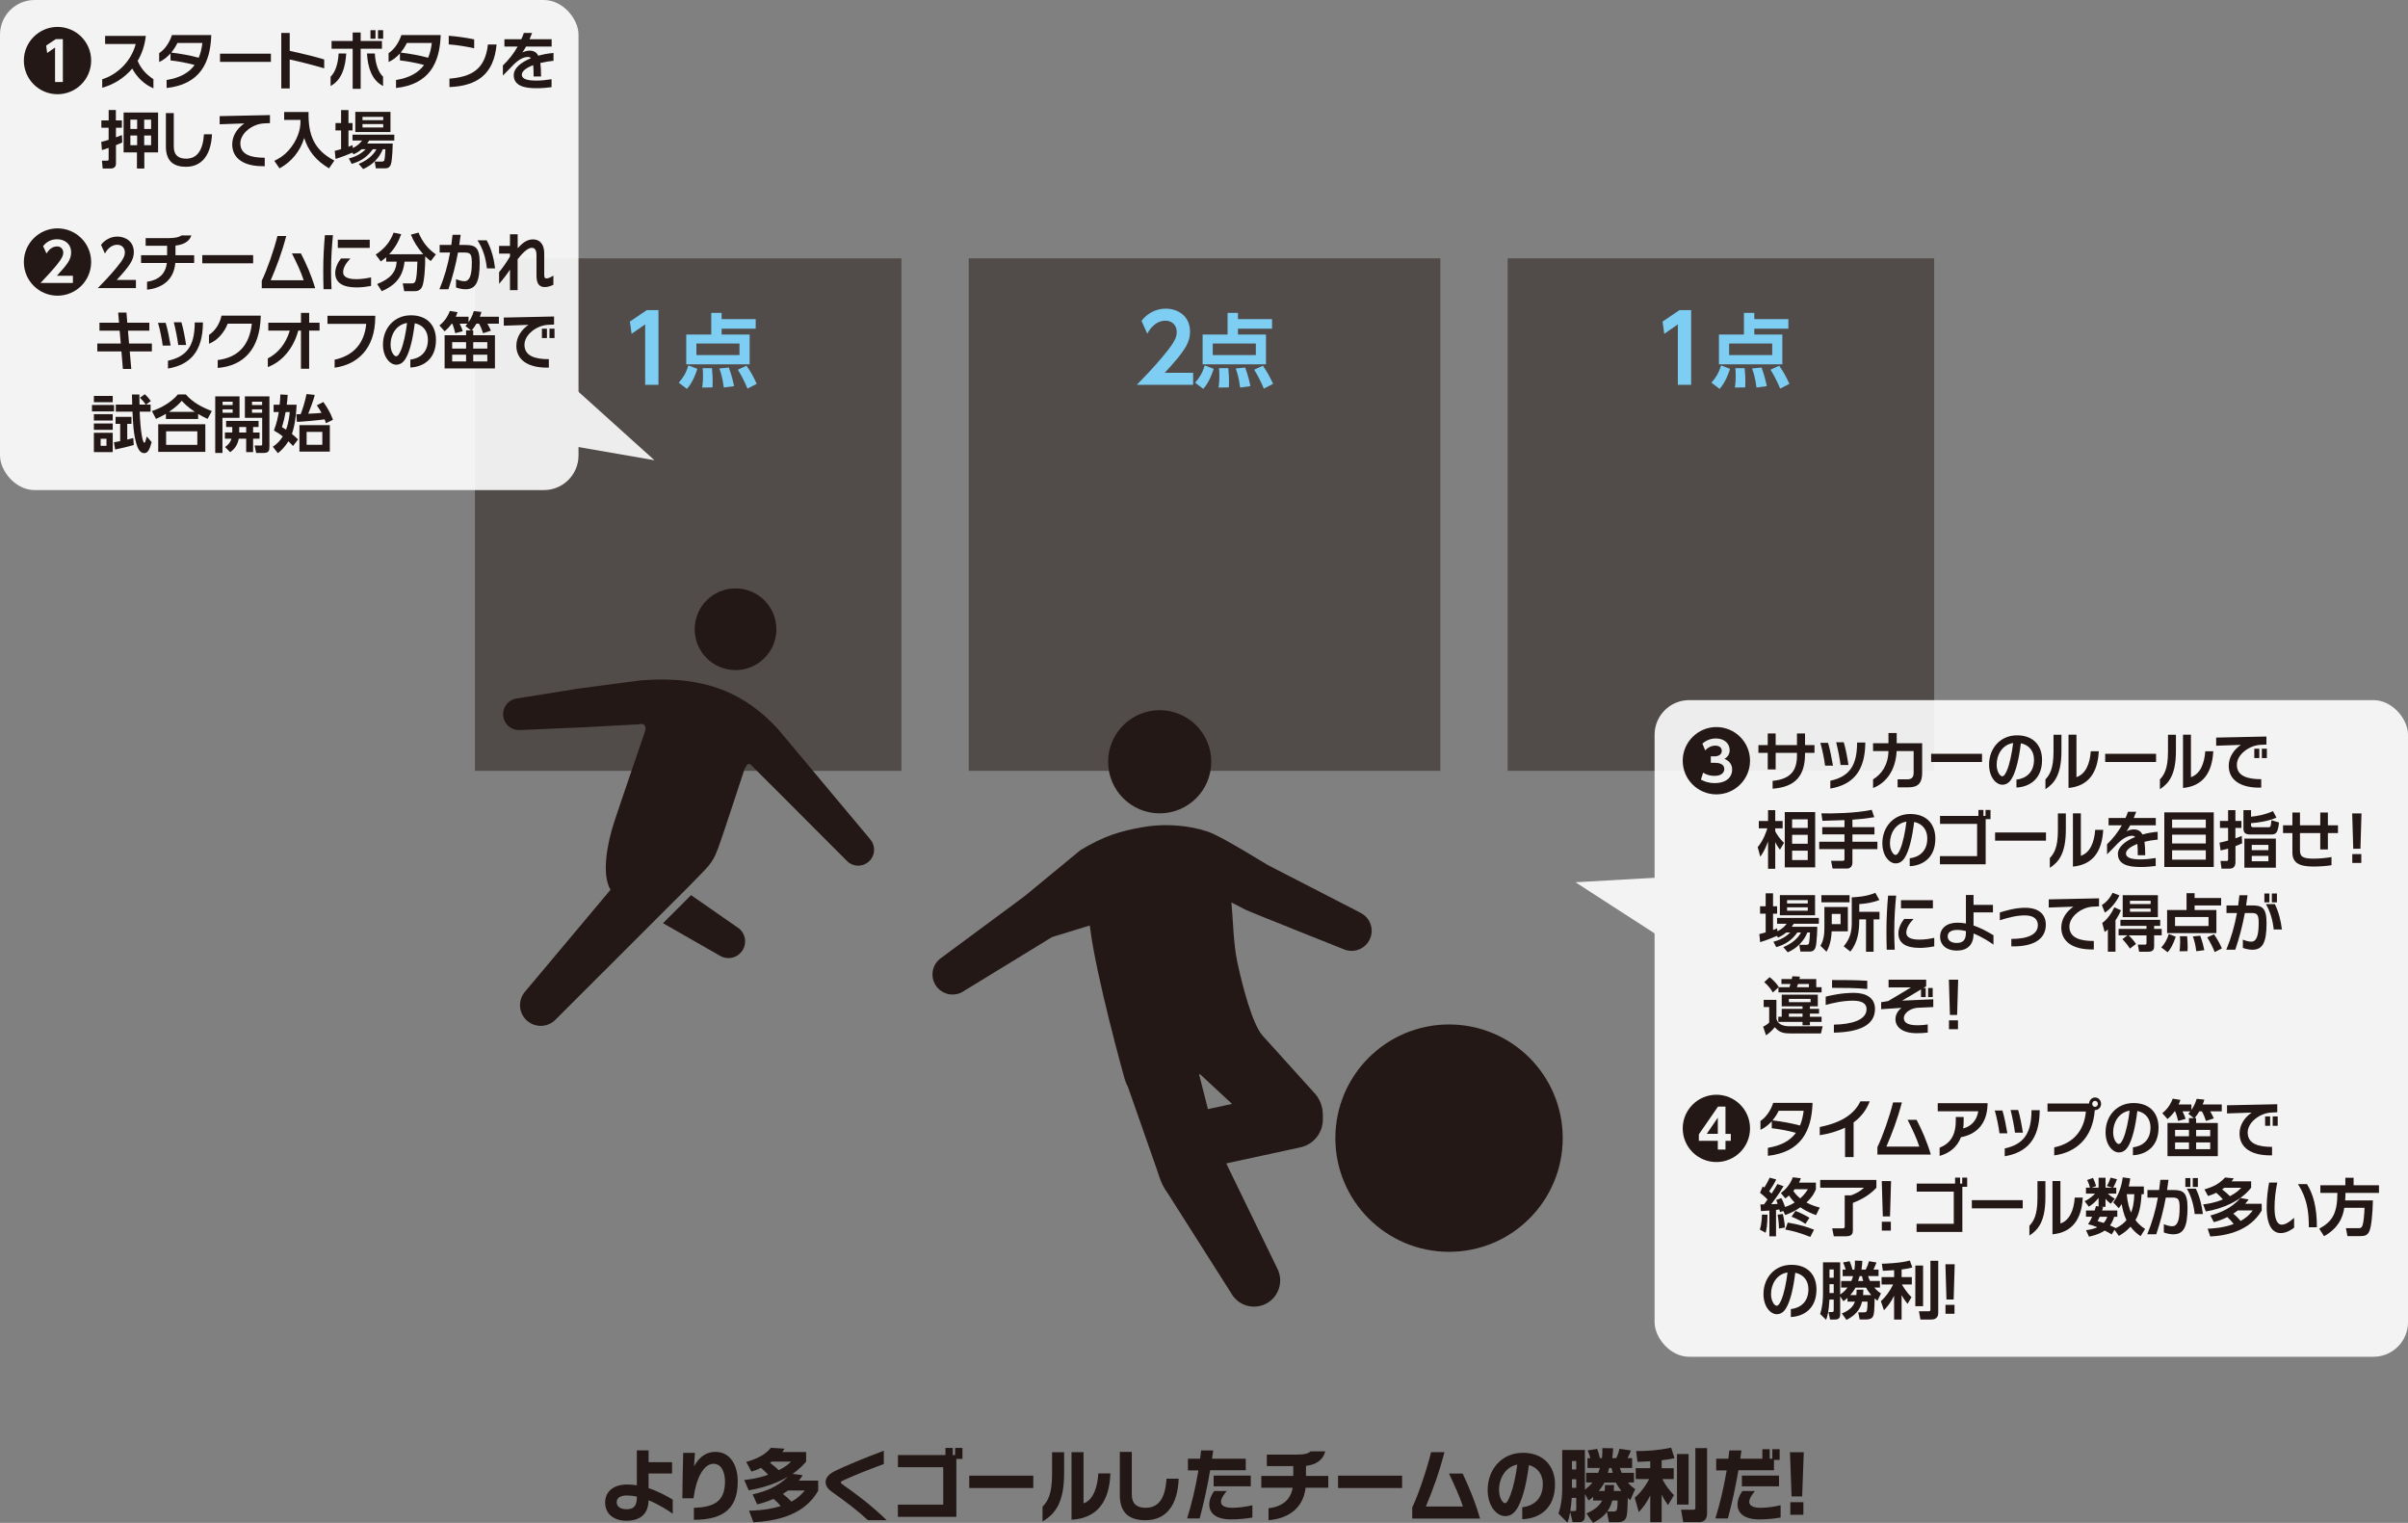 <?xml version="1.0" encoding="UTF-8"?><svg xmlns="http://www.w3.org/2000/svg" viewBox="0 0 1007.52 637.09"><rect x="0" y="0" width="1007.52" height="637.09" fill="#808080" stroke="none"/><defs><style>.cls-1{opacity:.9;}.cls-2{mix-blend-mode:multiply;opacity:.5;}.cls-2,.cls-3{fill:#231815;}.cls-4{fill:#fff;}.cls-5{isolation:isolate;}.cls-6{fill:#7ecef4;}</style></defs><g class="cls-5"><g id="_レイヤー_2"><g id="elements"><rect class="cls-2" x="405.33" y="108.08" width="197.31" height="214.4"/><rect class="cls-2" x="630.81" y="108.08" width="178.45" height="214.4"/><rect class="cls-2" x="198.72" y="108.08" width="178.45" height="214.4" transform="translate(575.89 430.57) rotate(-180)"/><g class="cls-1"><rect class="cls-4" width="242.05" height="205.03" rx="14.48" ry="14.48"/><polyline class="cls-4" points="235.66 158.15 273.82 192.54 235.66 185.92"/></g><g class="cls-1"><rect class="cls-4" x="692.29" y="292.9" width="315.24" height="274.72" rx="14.48" ry="14.48"/><polyline class="cls-4" points="698.68 366.85 659.19 369.1 698.68 394.62"/></g><path class="cls-3" d="M38.14,25.34c0,7.78-6.3,14.08-14.08,14.08s-14.08-6.3-14.08-14.08,6.36-14.08,14.08-14.08,14.08,6.21,14.08,14.08ZM19.31,19.08l.42,3.09,3.3-2.29v14.43h3.27v-17.94h-2.97l-4.01,2.7Z"/><path class="cls-3" d="M55.33,28.69c-3.55,4.21-8.24,6.86-12.56,8v-3.53c5.82-1.79,11.97-6.98,14.02-14.77h-12.81v-3.38h17.03c-.44,4.05-1.68,7.53-3.41,10.44,1.51,3.71,4.17,6.1,6.59,7.66v3.84c-3.92-1.66-6.96-4.73-8.86-8.26Z"/><path class="cls-3" d="M69.71,36.82v-3.35c5.62-.91,9.36-3.04,11.73-6.28-3.45-.93-6.91-1.56-10.1-1.92v-2.91c-1.33,1.48-2.94,2.78-4.74,3.58v-3.71c2.27-1.45,4.32-4.36,5.34-7.56h16.45v.34c-.42,11.3-4.74,20.28-18.69,21.81ZM74.24,17.97c-.67,1.38-1.53,2.75-2.59,4.02,3.77.47,7.7,1.12,11.5,2.16.76-1.82,1.26-3.89,1.53-6.18h-10.43Z"/><path class="cls-3" d="M92.06,25.89v-3.43h21.29v3.43h-21.29Z"/><path class="cls-3" d="M121.22,24.88v12.13h-3.53V13.79h3.53v7.48c4.98,1.09,9.79,2.21,14.43,3.61v3.71c-5.01-1.48-9.84-2.7-14.43-3.71Z"/><path class="cls-3" d="M138.33,35.99v-3.9c2-1.9,3.13-5.48,3.35-9.71h3.19c-.37,6.1-2.04,11.17-6.55,13.61ZM150.91,20.38v16.77h-3.35v-16.77h-8.83v-3.25h8.83v-3.53h3.35v3.53h8.9v3.25h-8.9ZM153.56,22.38h3.27c.23,4.23,1.42,7.82,3.45,9.71v3.9c-4.66-2.44-6.38-7.5-6.73-13.61ZM155.01,16.2v-3.58h2.1v3.58h-2.1ZM158.15,16.2v-3.58h2.16v3.58h-2.16Z"/><path class="cls-3" d="M165.7,36.82v-3.35c5.62-.91,9.36-3.04,11.73-6.28-3.45-.93-6.91-1.56-10.1-1.92v-2.91c-1.33,1.48-2.94,2.78-4.74,3.58v-3.71c2.27-1.45,4.32-4.36,5.34-7.56h16.45v.34c-.42,11.3-4.74,20.28-18.69,21.81ZM170.23,17.97c-.67,1.38-1.53,2.75-2.59,4.02,3.77.47,7.7,1.12,11.5,2.16.76-1.82,1.26-3.89,1.53-6.18h-10.43Z"/><path class="cls-3" d="M187.75,18.57v-3.61c3.28.26,7.2.78,10.65,1.51v3.74c-3.5-.8-7.32-1.4-10.65-1.64ZM188.05,36.43v-3.53c8.9-.75,14.92-3.58,16.1-14.28h3.62c-1.13,12.54-8.23,17.35-19.72,17.81Z"/><path class="cls-3" d="M226.08,26.36c.2,1.51.3,3.38.3,5.63h-3.12c0-1.87-.02-3.45-.17-4.73-2.84,1.09-4.76,2.49-4.76,3.97,0,1.92,2.52,2.49,6.05,2.49,2.05,0,4.12-.21,6.39-.57v3.32c-1.75.23-3.85.44-6.37.44-5.11,0-9.45-1.04-9.45-5.5,0-2.91,3.13-5.4,7.22-7.06-.32-.34-.72-.52-1.21-.52-1.9,0-3.85,1.04-6.04,3.17-1.01,1.01-2.64,2.8-4.51,4.6v-4.21c2.42-2.31,4.51-4.96,6.19-7.92h-5.55v-3.06h7.08c.39-.83.74-1.71,1.04-2.62h3.45c-.35.93-.69,1.82-1.04,2.62h9.23v3.06h-10.71c-.49.91-1.01,1.74-1.53,2.49.44-.29,1.85-.78,2.94-.78,1.78,0,2.96.65,3.71,2.13,2.1-.6,4.29-.99,6.37-1.14v3.27c-1.9.16-3.8.49-5.5.91Z"/><path class="cls-3" d="M51.17,59.58c-.83.39-1.38.65-2.65,1.14v7.71c0,1.61-1.12,2.08-2.26,2.08h-3.3l-.31-3.29h2.13c.67,0,.67-.31.67-.62v-4.73c-1.51.54-2.03.7-2.8.91l-.29-3.43c.91-.21,1.3-.29,3.09-.86v-5.04h-3.04v-3.06h3.06v-4.36h3.01v4.36h2.52v3.06h-2.49v4c1.33-.47,1.66-.6,2.5-.96l.15,3.09ZM66.15,63.75h-5.76v6.75h-3.09v-6.75h-5.58v-16.69h14.43v16.69ZM57.38,50.04h-2.83v3.9h2.83v-3.9ZM57.38,56.69h-2.83v4.05h2.83v-4.05ZM63.22,50.04h-2.89v3.9h2.89v-3.9ZM63.22,56.69h-2.89v4.05h2.89v-4.05Z"/><path class="cls-3" d="M77.82,69.78c-4.59,0-8.41-1.87-8.41-8.46v-14.02h3.3v14.02c0,3.84,2.22,5.06,5.16,5.06,4.42,0,6.99-3.19,7.48-10.21h3.35c-.42,8.83-4.36,13.61-10.88,13.61Z"/><path class="cls-3" d="M110.25,51.63c-4.66.31-9.69,4.1-9.69,8.34,0,4.8,4.61,6.02,10.21,6.02v3.53c-8.83.23-13.61-3.3-13.61-9.14,0-3.79,2.32-6.88,5.08-8.75l-10.33.36v-3.41l21.04-.44v3.36l-2.69.13Z"/><path class="cls-3" d="M118.9,46.85h10.2c-.18,9.06,1.95,15.76,10.8,20.33l-2.23,3.25c-5.71-3.4-8.7-7.43-10.39-12.7-1.66,5.58-5.45,10.1-10.33,12.7l-2.18-3.14c1.95-.96,5.32-2.65,8.23-7.4,2.75-4.52,2.75-8.1,2.73-9.74h-6.83v-3.3Z"/><path class="cls-3" d="M151.31,62.46c-1.35,1.14-2.49,1.69-3.43,2.1l-.44-.7c-1.92.8-3.97,1.69-7.04,2.62l-.34-3.38c.78-.18,1.48-.34,2.65-.7v-7.84h-2.34v-3.09h2.34v-5.42h3.09v5.42h1.71v3.09h-1.71v6.83c.68-.23.99-.36,1.71-.7l.08,1.22c2.13-.93,3.17-2.18,3.92-3.12h-4.02v-2.44h17.48v2.44h-10.52c-.31.49-.47.78-.81,1.25h10.67c0,.16-.1,7.22-.83,8.88-.65,1.5-1.71,1.5-2.49,1.5h-3.74l-.47-2.83h3.09c.83,0,.93-.44,1.04-1.04.18-.88.31-3.33.34-4.11h-1.09c-2.23,5.46-6.52,7.53-8.21,8.28l-1.87-2.15c3.06-1.27,5.87-3.22,7.43-6.13h-1.53c-2.47,3.4-5.01,4.99-8.83,6.13l-1.19-2.26c1.9-.52,4.44-1.33,7.06-3.87h-1.71ZM148.66,46.8h14.72v8.44h-14.72v-8.44ZM151.67,48.9v1.38h8.67v-1.38h-8.67ZM151.67,51.91v1.41h8.67v-1.41h-8.67Z"/><path class="cls-3" d="M38.14,109.62c0,7.78-6.3,14.08-14.08,14.08s-14.08-6.3-14.08-14.08,6.36-14.08,14.08-14.08,14.08,6.21,14.08,14.08ZM23.79,115.38c4.19-4.63,5.97-6.62,5.97-9.77,0-3.62-2.73-5.52-5.85-5.52-2.41,0-4.4.98-5.88,2.88l1.43,3.09c.59-.92,1.9-2.97,4.46-2.97,1.72,0,2.55,1.37,2.55,2.58s-.48,2.29-2.35,4.69c-1.93,2.44-4.07,4.72-7.16,8.02h13.54v-3h-6.71Z"/><path class="cls-3" d="M56.87,117.1v3.42h-15.94c2.33-2.39,4.87-5.01,7.55-8.23,3.21-3.84,3.76-5.24,3.76-6.72,0-1.69-1.11-3.17-3.18-3.17-3.05,0-4.66,2.78-5.17,3.65l-1.62-3.62c1.64-2.15,4.16-3.45,6.83-3.45,3.42,0,6.89,2.04,6.89,6.49,0,3.2-1.54,5.56-7.15,11.64h8.02Z"/><path class="cls-3" d="M73.35,110.01c-.64,7.61-6.19,10.62-11.82,11.17v-3.3c4.98-.73,7.72-3.35,8.29-7.87h-10.8v-3.25h10.9v-3.95h-8.98v-3.19h9.45c2.84,0,4.62-.39,5.53-1.14h4.14c-.81,2.67-3.5,3.92-6.64,4.26v4.02h7.82v3.25h-7.89Z"/><path class="cls-3" d="M84.63,110.16v-3.43h21.29v3.43h-21.29Z"/><path class="cls-3" d="M109.52,120.58v-3.14c2.15-4.36,5.13-12.9,6.56-18.7h3.68c-1.9,7.25-4.15,13.06-6.49,18.51h13.79c-1.09-3.5-3.18-7.79-4.91-11.22h3.75c2.12,4.02,4.37,9.09,5.97,14.54h-22.36Z"/><path class="cls-3" d="M138.51,112.86c0,2.54.07,5.22.2,8.13h-3.34c-.1-2.7-.12-5.38-.12-8.02,0-5.04.27-9.79.69-14.59h3.37c-.47,4.86-.78,9.56-.78,14.49ZM149.13,120.24c-5.7,0-8.87-1.95-8.87-6.05,0-2.39,1.3-4.67,2.41-6.05h3.92c-1.63,1.74-3.03,3.71-3.03,5.74s2.05,2.91,5.58,2.91c2.22,0,4.51-.39,6.12-.75v3.56c-1.75.36-4.14.65-6.12.65ZM141.34,103.7v-3.4h13.36v3.4h-13.36Z"/><path class="cls-3" d="M161.62,107.59c-1.01.88-1.64,1.32-2.29,1.77l-2.13-2.86c3.97-2.67,6.05-5.4,7.48-9.17l3.19.65c-1.27,3.43-2.6,5.74-5.04,8.39h14.26c-2.44-2.75-4.1-5.48-5.17-8.21l3.19-.86c1.74,4.13,3.97,6.8,7.27,9.14l-2.13,2.75c-.65-.44-1.22-.83-2.34-1.95.08,4.1-.36,10.57-1.25,12.62-.83,1.9-2.42,1.95-3.3,1.95h-4.23l-.62-3.25h3.87c1.06,0,1.32-.67,1.43-.96.57-1.56.65-3.92.83-8.15h-5.38c-.73,7.4-5.12,10.49-9.53,12.36l-1.92-2.99c5.56-2.23,7.84-4.88,8.18-9.37h-4.39v-1.87Z"/><path class="cls-3" d="M194.75,121.02c-1.43,0-3.11-.42-3.95-.78v-3.45c.91.39,2.39.86,3.5.86,2.22,0,3.11-2.54,3.11-7.74,0-3.45-.49-4.26-2.94-4.26h-2.84c-1.01,5.48-2.37,10.54-4,15.35h-3.77c2.02-4.83,3.5-10,4.46-15.35h-4.37v-3.17h4.88c.2-1.4.37-2.83.52-4.26h3.4c-.17,1.45-.37,2.88-.59,4.26h2.44c4.24,0,6.11.93,6.11,7.43,0,8.26-1.72,11.11-5.99,11.11ZM203.72,112.29c-.44-4.21-1.58-8.1-3.92-11.74h3.82c2,3.51,3.06,7.82,3.53,11.74h-3.43Z"/><path class="cls-3" d="M228.04,120.11c-2.04,0-3.57-.96-3.57-4.78v-8.54c0-1.51-.3-3.12-2-3.12-1.97,0-4.59,3.09-5.9,4.8v12.91h-3.19v-8.62c-1.13,1.79-2.91,4.13-4.56,5.97v-4.86c1.48-1.84,3.13-4.1,4.56-6.57v-1.2h-4.56v-3.22h4.56v-4.86h3.22v5.84c1.58-1.77,3.63-3.71,6.34-3.71,3.55,0,4.77,2.86,4.77,5.79v8.96c0,1.4.35,1.58,1.04,1.58.76,0,1.85-.6,2.79-1.19v3.84c-1.11.55-2.39.96-3.5.96Z"/><path class="cls-3" d="M54.29,147.02l.64,7.32h-3.51l-.62-7.32h-10.09v-3.3h9.82l-.47-5.38h-8.44v-3.32h8.19l-.37-4.26h3.47l.35,4.26h9.23v3.32h-8.93l.44,5.38h9.55v3.3h-9.25Z"/><path class="cls-3" d="M68.08,144.58c-.32-2.67-1.13-6.67-1.97-9.53h3.21c.79,2.62,1.55,6.44,2.07,9.53h-3.31ZM70.28,154.18v-3.27c8.44-1.82,11.1-6.93,11.2-15.61v-.39h3.43v.42c-.17,11.5-5.13,17.24-14.63,18.85ZM74.57,144.32c-.35-2.75-1.11-6.6-1.85-9.5h3.18c.79,2.62,1.46,6.15,1.97,9.5h-3.31Z"/><path class="cls-3" d="M91.09,153.95v-3.32c8.48-1.04,13.29-6.15,14.28-15.22h-10.09c-1.46,3.74-4.29,7.01-7.84,8.41v-3.69c2.42-1.64,4.42-4.36,5.25-8.08h16.4v.54c-.42,13.32-6.98,20.44-18.01,21.34Z"/><path class="cls-3" d="M129.35,138.32v15.94h-3.43v-15.94h-1.13c-2,7.45-6.78,13.03-12.73,15.24v-3.61c4.39-2.29,7.52-6.13,9.18-11.63h-8.98v-3.32h13.67v-4.1h3.43v4.1h4.34v3.32h-4.34Z"/><path class="cls-3" d="M140.01,153.82v-3.35c7.91-1.64,12.52-6.96,13.21-14.98h-16.2v-3.38h19.99v.44c0,13.45-7.57,20.02-17.01,21.27Z"/><path class="cls-3" d="M171.69,153.74v-3.3c3.72-.44,7.35-2.73,7.35-8.33,0-3.38-1.85-6.13-5.5-6.88-.79,6.44-2.05,12-3.97,15.01-1.21,1.92-2.69,2.34-3.77,2.34-2.52,0-5.56-3.04-5.56-8.44,0-6.75,4.65-12.23,11.67-12.23s10.5,4.39,10.5,10.31c0,8-5.25,11.27-10.72,11.53ZM163.41,144.14c0,3.06,1.48,4.91,2.32,4.91.54,0,1.08-.39,1.92-2.29,1.21-2.75,2.19-7.63,2.66-11.63-4.41.65-6.9,4.73-6.9,9.01Z"/><path class="cls-3" d="M198,138.21v2.03h9.09v13.89h-21.06v-13.89h8.98v-2.03h2.05l-2.34-1.82c.44-.47.6-.62.88-.99h-3.27c.88,1.92.94,2.05,1.27,3.14l-3.12.86c-.29-1.3-.75-2.86-1.25-4h-.23c-.78,1.09-1.45,1.9-2.96,3.22l-2.18-2.47c2.65-2.08,3.77-4.49,4.36-6.07l3.22.52c-.34.96-.47,1.32-.75,1.92h5.35v2.28c.42-.62,1.51-2.23,2.21-4.65l3.19.34c-.26.91-.39,1.32-.67,2.03h7.97v2.88h-4.83c.31.52,1.06,1.9,1.51,2.94l-3.3,1.06c-.49-1.51-.94-2.68-1.69-4h-1.09c-.81,1.35-.91,1.48-1.95,2.81h.6ZM195.01,143.15h-5.82v2.68h5.82v-2.68ZM195.01,148.39h-5.82v2.81h5.82v-2.81ZM203.89,143.15h-5.89v2.68h5.89v-2.68ZM203.89,148.39h-5.89v2.81h5.89v-2.81Z"/><path class="cls-3" d="M229.13,135.9c-4.66.31-9.69,4.1-9.69,8.34,0,4.8,4.61,6.02,10.2,6.02v3.53c-8.82.23-13.6-3.3-13.6-9.14,0-3.79,2.32-6.88,5.08-8.75l-10.33.36v-3.41l21.03-.44v3.36l-2.68.13ZM226.74,141.43v-3.92h2.1v3.92h-2.1ZM229.91,141.43v-3.92h2.1v3.92h-2.1Z"/><path class="cls-3" d="M47.72,169.43v2.67h-9.24v-2.67h9.24ZM47.17,165.64v2.62h-7.89v-2.62h7.89ZM47.17,173.28v2.65h-7.89v-2.65h7.89ZM47.17,177.17v2.65h-7.89v-2.65h7.89ZM47.17,181.07v8.07h-7.89v-8.07h7.89ZM44.55,183.56h-2.44v2.96h2.44v-2.96ZM55.97,186.18c-2.47.7-5.69,1.48-7.79,1.87l-.52-3.01c1.35-.23,1.58-.29,2.62-.49v-7.22h-1.92v-2.93h6.65v2.93h-1.77v6.57c.99-.23,1.45-.36,2.52-.65l.21,2.94ZM60.57,164.91c1.12,1.04,1.74,1.74,2.54,2.88l-2.02,1.48h1.92v2.96h-4.57c.36,8.96,1.32,12.98,1.92,12.98.18,0,.36-.26.42-.42.13-.42.47-1.61.65-2.18l2.03,2.36c-.94,3.43-1.71,4.6-3.14,4.6-1.82,0-2.7-2.03-3.27-3.97-1.22-4.18-1.43-8.98-1.61-13.37h-6.99v-2.96h6.86c0-.67-.1-3.45-.1-4.21h3.09c0,.55.05,3.74.08,4.21h2.62c-.94-1.27-1.17-1.61-2.44-2.88l2.03-1.48Z"/><path class="cls-3" d="M86.85,175.25c-1.61-.73-2.57-1.25-3.95-2.08v2.1h-13.48v-2.16c-1.45.86-2.42,1.38-4.15,2.13l-1.71-3.27c4-1.32,8.21-3.79,10.88-6.96h3.32c1.61,1.82,4.23,4.44,10.88,6.96l-1.79,3.27ZM85.91,177.48v11.55h-19.71v-11.55h19.71ZM82.56,180.44h-13.06v5.66h13.06v-5.66ZM81.55,172.31c-3.3-2.21-4.67-3.74-5.5-4.65-.78.91-2.08,2.44-5.38,4.65h10.88Z"/><path class="cls-3" d="M90.04,165.82h10.18v8.98h-7.14v14.7h-3.03v-23.68ZM93.13,168.05v1.41h4.21v-1.41h-4.21ZM93.13,171.25v1.43h4.21v-1.43h-4.21ZM97.18,180.94v-2.29h-2.57v-2.57h13.58v2.57h-2.29v2.29h2.7v2.59h-2.7v5.61h-2.9v-5.61h-3.09c-.57,2.86-1.92,4.42-3.58,5.66l-2.16-2.16c.78-.6,2.16-1.61,2.67-3.51h-2.73v-2.59h3.06ZM103,180.94v-2.29h-2.91v2.29h2.91ZM102.45,165.82h10.28v20.82c0,1.79-.1,2.86-2.54,2.86h-3.01l-.65-3.12h2.42c.62,0,.75-.05.75-.62v-10.96h-7.24v-8.98ZM105.44,168.05v1.41h4.24v-1.41h-4.24ZM105.44,171.25v1.43h4.24v-1.43h-4.24Z"/><path class="cls-3" d="M124.11,169.33c-.18,3.82-.67,8.54-1.97,12.2,1.14.96,1.74,1.51,2.57,2.31l-2.1,2.73c-.78-.83-1.19-1.25-1.95-1.97-1.66,2.75-3.45,4.21-4.39,4.99l-2.13-2.7c1.9-1.27,2.96-2.44,4.18-4.31-1.12-.88-1.97-1.51-3.71-2.47,1.27-3.43,1.69-5.61,2.03-7.74h-2.16v-3.04h2.52c.16-1.43.18-1.84.31-4.31l3.06.18c-.1,1.69-.18,2.42-.39,4.13h4.13ZM119.51,172.37c-.47,2.52-.86,4.15-1.53,6.34.99.57,1.25.73,1.71,1.04,1.14-3.04,1.45-6.28,1.53-7.37h-1.71ZM135.3,168.19c1.48,2.1,3.06,4.62,4.02,7.43l-2.96,1.43c-.18-.65-.31-1.06-.55-1.61-2.49.39-9.48.99-11.58,1.06l-.26-3.17c.62,0,1.22-.05,1.84-.08.78-1.97,1.79-5.14,2.44-8.39l3.45.36c-.52,2.18-1.97,6-2.73,7.87,2.52-.1,3.82-.21,5.56-.36-.49-.88-.93-1.64-1.97-3.17l2.73-1.38ZM138,188.93h-12.72v-11.06h12.72v11.06ZM134.86,180.68h-6.57v5.4h6.57v-5.4Z"/><path class="cls-3" d="M732.22,318.25c0,7.78-6.3,14.08-14.08,14.08s-14.08-6.3-14.08-14.08,6.36-14.08,14.08-14.08,14.08,6.21,14.08,14.08ZM711.67,326.15c1.57.83,3.24,1.46,5.76,1.46,5.2,0,7.31-2.76,7.31-5.58,0-.59,0-3.36-3.24-4.54,2.08-1.16,2.2-2.97,2.2-3.65,0-2.73-2.17-4.9-5.76-4.9-2.08,0-4.1.77-5.64,2.17l1.16,2.82c1.9-1.99,3.77-1.99,4.25-1.99,1.22,0,2.7.56,2.7,2.17s-1.46,2.32-3.03,2.32h-1.57v2.7h1.78c3.83,0,3.86,2.17,3.86,2.55,0,1.4-1.01,2.91-4.07,2.91-2.64,0-4.19-.98-4.78-1.34l-.92,2.91Z"/><path class="cls-3" d="M755.23,314.97v.52c0,8.96-3.99,13.81-13.56,14.46v-3.27c7.82-.75,10.19-4.6,10.19-10.59v-1.12h-8.91v6.93h-3.32v-6.93h-3.9v-3.25h3.9v-4.86h3.32v4.86h8.91v-4.86h3.38v4.86h3.95v3.25h-3.95Z"/><path class="cls-3" d="M763.62,320.3c-.32-2.67-1.13-6.67-1.97-9.53h3.21c.79,2.62,1.55,6.44,2.07,9.53h-3.31ZM765.82,329.9v-3.27c8.44-1.82,11.1-6.93,11.2-15.61v-.39h3.43v.42c-.17,11.5-5.13,17.24-14.63,18.85ZM770.11,320.04c-.35-2.75-1.11-6.6-1.85-9.5h3.18c.79,2.62,1.46,6.15,1.97,9.5h-3.31Z"/><path class="cls-3" d="M798.63,329.39h-4.65v-3.35h3.94c2.04,0,2.76-.86,2.76-2.91v-8.91h-7.11c-.44,8.46-4.74,13.48-9.87,15.45v-3.61c3.43-2.08,6.31-5.87,6.44-11.84h-6.44v-3.3h6.44v-4.26h3.45v4.26h10.65v12.46c0,4.13-1.68,6-5.6,6Z"/><path class="cls-3" d="M808,318.79v-3.43h21.29v3.43h-21.29Z"/><path class="cls-3" d="M843.69,329.46v-3.3c3.72-.44,7.35-2.73,7.35-8.33,0-3.38-1.85-6.13-5.5-6.88-.79,6.44-2.05,12-3.97,15.01-1.21,1.92-2.69,2.34-3.77,2.34-2.52,0-5.56-3.04-5.56-8.44,0-6.75,4.65-12.23,11.67-12.23s10.5,4.39,10.5,10.31c0,8-5.25,11.27-10.72,11.53ZM835.41,319.86c0,3.06,1.48,4.91,2.32,4.91.54,0,1.08-.39,1.92-2.29,1.21-2.75,2.19-7.63,2.66-11.63-4.41.65-6.9,4.73-6.9,9.01Z"/><path class="cls-3" d="M855.82,330.16v-4.1c1.7-1.82,3.38-4.28,3.38-11.61v-7.06h3.32v6.8c0,9.82-2.91,13.53-6.7,15.97ZM865.48,329.65v-22.28h3.32v17.76c3.85-1.3,5.63-5.61,6-10.85h3.35c-.49,9.22-4.48,14.59-12.67,15.37Z"/><path class="cls-3" d="M880.82,318.79v-3.43h21.29v3.43h-21.29Z"/><path class="cls-3" d="M903.72,330.16v-4.1c1.7-1.82,3.38-4.28,3.38-11.61v-7.06h3.32v6.8c0,9.82-2.91,13.53-6.7,15.97ZM913.38,329.65v-22.28h3.32v17.76c3.85-1.3,5.63-5.61,6-10.85h3.35c-.49,9.22-4.48,14.59-12.67,15.37Z"/><path class="cls-3" d="M945.6,311.62c-4.66.31-9.69,4.1-9.69,8.34,0,4.8,4.61,6.02,10.2,6.02v3.53c-8.82.23-13.6-3.3-13.6-9.14,0-3.79,2.32-6.88,5.08-8.75l-10.33.36v-3.41l21.03-.44v3.36l-2.68.13ZM943.21,317.15v-3.92h2.1v3.92h-2.1ZM946.37,317.15v-3.92h2.1v3.92h-2.1Z"/><path class="cls-3" d="M744.74,355.49c-.49-.65-1.27-1.76-1.97-3.17v11.14h-3.01v-11.42c-1.43,3.89-2.57,5.43-3.25,6.36l-1.09-4c2.52-2.96,3.66-6.65,4.05-7.87h-3.58v-3.06h3.87v-4.54h3.01v4.54h3.09v3.06h-3.09v1.25c.67,1.3,1.82,3.09,3.66,4.83l-1.69,2.88ZM759.48,362.86h-12.72v-23.13h12.72v23.13ZM756.37,342.76h-6.54v3.61h6.54v-3.61ZM756.37,349.26h-6.54v3.72h6.54v-3.72ZM756.37,355.88h-6.54v3.92h6.54v-3.92Z"/><path class="cls-3" d="M771.74,343.1c-1.32.03-7.76.26-9.22.29l-.44-3.11c4.65.1,14.39-.05,21.06-1.48l1.06,3.09c-3.74.57-6.41.88-9.14,1.04v3.12h9.22v3.03h-9.22v3.07h10.46v3.09h-10.46v5.66c0,1.82-1.27,2.46-2.13,2.46h-6.18l-.62-3.24h4.83c.31,0,.78,0,.78-.6v-4.29h-10.57v-3.09h10.57v-3.07h-9.3v-3.03h9.3v-2.94Z"/><path class="cls-3" d="M799.04,362.37v-3.3c3.72-.44,7.35-2.73,7.35-8.33,0-3.38-1.85-6.13-5.5-6.88-.79,6.44-2.05,12-3.97,15.01-1.21,1.92-2.69,2.34-3.77,2.34-2.52,0-5.56-3.04-5.56-8.44,0-6.75,4.65-12.23,11.67-12.23s10.5,4.39,10.5,10.31c0,8-5.25,11.27-10.72,11.53ZM790.76,352.76c0,3.06,1.48,4.91,2.32,4.91.54,0,1.08-.39,1.92-2.29,1.21-2.75,2.19-7.63,2.66-11.63-4.41.65-6.9,4.73-6.9,9.01Z"/><path class="cls-3" d="M830.82,342.69v18.88h-19.15v-3.4h15.56v-13.48h-15.51v-3.35h16.06v-2.49h2.1v2.49h.88v-2.49h2.08v3.84h-2.03Z"/><path class="cls-3" d="M834.76,351.7v-3.43h21.29v3.43h-21.29Z"/><path class="cls-3" d="M857.66,363.07v-4.1c1.7-1.82,3.38-4.28,3.38-11.61v-7.06h3.32v6.8c0,9.82-2.91,13.53-6.7,15.97ZM867.32,362.55v-22.28h3.32v17.76c3.85-1.3,5.63-5.61,6-10.85h3.35c-.49,9.22-4.48,14.59-12.67,15.37Z"/><path class="cls-3" d="M897.27,352.17c.2,1.51.3,3.38.3,5.63h-3.12c0-1.87-.02-3.45-.17-4.73-2.84,1.09-4.76,2.49-4.76,3.97,0,1.92,2.52,2.49,6.05,2.49,2.05,0,4.12-.21,6.39-.57v3.32c-1.75.23-3.85.44-6.37.44-5.11,0-9.45-1.04-9.45-5.5,0-2.91,3.13-5.4,7.22-7.06-.32-.34-.72-.52-1.21-.52-1.9,0-3.85,1.04-6.04,3.17-1.01,1.01-2.64,2.8-4.51,4.6v-4.21c2.42-2.31,4.51-4.96,6.19-7.92h-5.55v-3.06h7.08c.39-.83.74-1.71,1.04-2.62h3.45c-.35.93-.69,1.82-1.04,2.62h9.23v3.06h-10.71c-.49.91-1.01,1.74-1.53,2.49.44-.29,1.85-.78,2.94-.78,1.78,0,2.96.65,3.71,2.13,2.1-.6,4.29-.99,6.37-1.14v3.27c-1.9.16-3.8.49-5.5.91Z"/><path class="cls-3" d="M926.25,339.86v22.85h-20.69v-22.85h20.69ZM908.82,346.35h14.1v-3.48h-14.1v3.48ZM908.82,349.18v3.69h14.1v-3.69h-14.1ZM908.82,355.72v3.92h14.1v-3.92h-14.1Z"/><path class="cls-3" d="M938.13,352.79c-.83.42-1.27.6-2.8,1.19v6.67c0,2.65-1.74,2.75-2.67,2.75h-3.17l-.42-3.22h2.41c.39,0,.78,0,.78-.62v-4.54c-1.66.47-2.31.6-3.17.75l-.42-3.25c1.17-.23,1.97-.42,3.58-.86v-5.3h-3.4v-2.93h3.4v-4.49h3.06v4.49h2.52v2.93h-2.52v4.36c1.48-.52,1.84-.68,2.65-1.01l.16,3.06ZM952.46,342.04c-3.27,1.51-7.69,2.13-10.62,2.34v.88c0,.75.49.83,1.14.83h6.1c.88,0,1.04-.13,1.3-2.94l3.17.93c-.47,4.75-1.48,5.04-3.51,5.04h-8.44c-2.44,0-2.93-.99-2.93-2.57v-7.61h3.17v2.73c2.54-.23,6.02-.86,9.19-2.34l1.43,2.7ZM952.23,362.99h-13.17v-12.17h13.17v12.17ZM949.11,353.46h-6.96v2.21h6.96v-2.21ZM949.11,358.06h-6.96v2.26h6.96v-2.26Z"/><path class="cls-3" d="M974,348.53v6.83h-3.19v-6.83h-8.49v7.06c0,2.6.79,3.63,5.78,3.63,2.57,0,5.17-.29,7.41-.67v3.43c-2.24.31-4.55.54-7.64.54-6.02,0-8.72-1.64-8.72-5.92v-8.08h-3.92v-3.25h3.92v-5.35h3.17v5.35h8.49v-5.35h3.19v5.35h4.22v3.25h-4.22Z"/><path class="cls-3" d="M988.06,340.3l-.44,14.77h-3.01l-.44-14.77h3.89ZM984.21,357.31h3.77v3.71h-3.77v-3.71Z"/><path class="cls-3" d="M747.36,390.13c-1.35,1.14-2.49,1.69-3.43,2.1l-.44-.7c-1.92.8-3.97,1.69-7.04,2.62l-.34-3.38c.78-.18,1.48-.34,2.65-.7v-7.84h-2.34v-3.09h2.34v-5.42h3.09v5.42h1.71v3.09h-1.71v6.83c.68-.23.99-.36,1.71-.7l.08,1.22c2.13-.93,3.17-2.18,3.92-3.12h-4.02v-2.44h17.48v2.44h-10.52c-.31.49-.47.78-.81,1.25h10.67c0,.16-.1,7.22-.83,8.88-.65,1.5-1.71,1.5-2.49,1.5h-3.74l-.47-2.83h3.09c.83,0,.93-.44,1.04-1.04.18-.88.31-3.33.34-4.11h-1.09c-2.23,5.46-6.52,7.53-8.21,8.28l-1.87-2.15c3.06-1.27,5.87-3.22,7.43-6.13h-1.53c-2.47,3.4-5.01,4.99-8.83,6.13l-1.19-2.26c1.9-.52,4.44-1.33,7.06-3.87h-1.71ZM744.71,374.48h14.72v8.44h-14.72v-8.44ZM747.72,376.58v1.38h8.67v-1.38h-8.67ZM747.72,379.59v1.41h8.67v-1.41h-8.67Z"/><path class="cls-3" d="M763.33,379.44h9.82v10.2h-6.78c-.05,1.3-.23,5.32-2.15,8.52l-2.54-2.49c1.38-2.34,1.66-4.8,1.66-7.56v-8.67ZM773.87,377.49h-11.79v-2.99h11.79v2.99ZM766.42,382.34v4.28h3.69v-4.28h-3.69ZM786.34,376.53c-2.93,1.06-4.99,1.45-8.41,1.71v3.22h8.46v3.17h-2.47v13.53h-3.17v-13.53h-2.83c.03,5.14-.65,9.63-3.71,13.48l-2.8-2.21c2.6-3.06,3.38-6,3.38-9.81v-10.7c1.04-.03,5.76-.13,9.87-1.87l1.69,3.01Z"/><path class="cls-3" d="M792.56,389.17c0,2.54.07,5.22.2,8.13h-3.34c-.1-2.7-.12-5.38-.12-8.02,0-5.04.27-9.79.69-14.59h3.37c-.47,4.86-.78,9.56-.78,14.49ZM803.17,396.55c-5.7,0-8.87-1.95-8.87-6.05,0-2.39,1.3-4.67,2.41-6.05h3.92c-1.63,1.74-3.03,3.71-3.03,5.74s2.05,2.91,5.58,2.91c2.22,0,4.51-.39,6.12-.75v3.56c-1.75.36-4.14.65-6.12.65ZM795.38,380.01v-3.4h13.36v3.4h-13.36Z"/><path class="cls-3" d="M825.74,390.52v.18c0,4.7-2.7,6.99-7.07,6.99-4.1,0-6.92-2.23-6.92-5.79s2.77-5.89,7.24-5.89c1.21,0,2.4.13,3.56.34v-11.94h3.19v4.16h8.12v3.14h-8.12v5.48c3.45,1.17,6.39,2.91,8.34,4.08v3.92c-1.38-.99-4.61-3.17-8.34-4.65ZM822.55,389.51c-1.21-.29-2.45-.47-3.63-.47-2.45,0-4,.93-4,2.67,0,1.92,1.73,2.78,3.73,2.78,2.42,0,3.9-.91,3.9-4.34v-.65Z"/><path class="cls-3" d="M841.55,395.92v-3.12c6.78,0,11.1-1.79,11.1-5.79,0-2.39-1.65-4.05-5.43-4.05s-7.57,1.09-10.48,2.05v-3.27c2.59-.83,6.59-1.97,10.56-1.97,6.19,0,8.68,3.12,8.68,7.09,0,5.63-4.51,9.27-14.42,9.06Z"/><path class="cls-3" d="M875.54,379.31c-4.66.31-9.69,4.1-9.69,8.34,0,4.8,4.61,6.02,10.21,6.02v3.53c-8.83.23-13.61-3.3-13.61-9.14,0-3.79,2.32-6.88,5.08-8.75l-10.33.36v-3.41l21.04-.44v3.36l-2.69.13Z"/><path class="cls-3" d="M879.42,378.63c2.73-1.64,4.05-4.26,4.49-5.12l2.88,1.09c-1.35,2.86-3.74,5.71-6.1,7.19l-1.27-3.17ZM887.42,380.81c-.34.78-.91,2.13-2.29,4.23v13.11h-3.19v-9.32c-.7.65-.91.8-1.35,1.06l-1.01-3.76c2.21-1.53,4-4.23,5.06-6.54l2.78,1.22ZM890.12,391.3h-3.69v-2.7h11.68v-1.25h-10.91v-2.54h16.64v2.54h-2.54v1.25h3.17v2.7h-3.17v4.55c0,1.12-.26,2.31-2.44,2.31h-3.84l-.52-2.96h2.88c.7,0,.73-.29.73-.88v-3.01h-7.48c.96.83,2.16,2.24,3.09,3.59l-2.57,1.95c-.67-1.19-2.13-2.93-3.14-3.95l2.1-1.59ZM902.87,374.5v9.19h-14.72v-9.19h14.72ZM891.19,376.84v1.38h8.65v-1.38h-8.65ZM891.19,380.11v1.33h8.65v-1.33h-8.65Z"/><path class="cls-3" d="M904.3,396.36c1.45-1.64,2.39-3.14,3.14-5.61l2.91,1.12c-1.27,3.84-2.41,5.38-3.4,6.52l-2.65-2.03ZM929.33,378.81h-11.09v1.9h9.11v9.68h-20.62v-9.68h8.13v-7.04h3.38v2.02h11.09v3.11ZM924.06,383.64h-14.02v3.77h14.02v-3.77ZM911.93,397.97c.1-.7.26-1.92.26-3.95,0-1.19-.05-1.71-.13-2.36h3.04c.18,1.5.23,3.17.23,4.7,0,.62-.03,1.06-.05,1.56l-3.35.05ZM918.94,397.95c-.34-2.78-.86-4.59-1.43-6.2l3.09-.29c.99,2.75,1.43,4.7,1.69,6.05l-3.35.44ZM926.65,398.31c-.81-2-1.92-4.23-3.14-6.15l2.83-1.3c1.53,2.21,2.23,3.56,3.32,5.89l-3.01,1.56Z"/><path class="cls-3" d="M942.38,397.33c-1.43,0-3.11-.42-3.95-.78v-3.45c.91.39,2.39.86,3.5.86,2.22,0,3.11-2.54,3.11-7.74,0-3.45-.49-4.26-2.94-4.26h-2.84c-1.01,5.48-2.37,10.54-4,15.35h-3.77c2.02-4.83,3.5-10,4.46-15.35h-4.37v-3.17h4.88c.2-1.4.37-2.83.52-4.26h3.4c-.17,1.45-.37,2.88-.59,4.26h2.44c4.24,0,6.11.93,6.11,7.43,0,8.26-1.72,11.11-5.99,11.11ZM947.43,377.51v-3.71h2.1v3.71h-2.1ZM951.34,388.86c-.4-3.77-1.37-7.3-3.26-10.62h3.73c1.63,3.27,2.54,7.14,2.96,10.62h-3.43ZM950.55,377.51v-3.71h2.13v3.71h-2.13Z"/><path class="cls-3" d="M743.26,418.31v7.71c.47,2.83,3.4,3.32,5.53,3.32h13.81l-.7,3.01h-12.7c-2.7,0-4.67-.29-6.62-2.62-1.22,1.5-2.16,2.33-3.66,3.4l-1.22-3.61c1.22-.62,1.97-1.17,2.54-1.74v-6.47h-2.31v-3.01h5.32ZM748.71,412.99c.29-.83.36-1.12.44-1.33h-3.79v-2.07h4.34c.1-.42.16-.65.23-1.17l3.17.16-.23,1.01h7.06v3.4h2.23v2.2h-18.05v-2.13l-2.34,2.15c-.62-1.06-1.77-2.8-3.61-4.33l2.26-2.1c1.38,1.12,3.12,2.8,3.82,4.21h4.47ZM760.58,421.01h-3.3v1.04h3.82v2h-3.82v1.3h4.88v2.15h-4.88v1.43h-3.09v-1.43h-10.15v-2.15h1.45v-3.3h8.7v-1.04h-8.7v-4.88h15.09v4.88ZM757.56,417.9h-9.09v1.35h9.09v-1.35ZM754.19,424.05h-5.71v1.3h5.71v-1.3ZM752.29,411.66c-.26.81-.36,1.09-.44,1.33h5.01v-1.33h-4.57Z"/><path class="cls-3" d="M767.31,432.02v-3.35c7.4-.13,13.67-1.92,13.67-6.52,0-2.21-1.78-3.51-5.75-3.51-4.49,0-9.03,1.14-11.35,1.79v-3.48c2.12-.52,6.64-1.58,11.77-1.58s8.86,2.1,8.86,6.7c0,6.73-6.32,9.71-17.2,9.95ZM766.54,413.27v-3.27c4.39,0,10.09,0,14.73.31v3.43c-4.47-.44-9.74-.47-14.73-.47Z"/><path class="cls-3" d="M802.3,421.6c-3.04.26-5.73,2.23-5.73,4.3,0,2.23,2.2,3.03,5.91,3.03,1.36,0,2.79-.16,4.1-.34v3.4c-1.56.18-2.99.26-4.54.26-6.38,0-8.97-2.78-8.97-5.89,0-2.07,1.21-3.65,2.47-4.72l-8.46.57v-2.94s2.69-.37,2.94-.47c1.8-1.01,9.53-5.71,9.53-5.71h-9.36v-3.22h15.73v2.75l-1.18.7h.99v3.82h-1.97v-3.22l-7.89,4.7,13.02-.57v3.26l-6.56.29ZM806.74,417.14v-3.82h1.92v3.82h-1.92Z"/><path class="cls-3" d="M819.31,409.85l-.44,14.77h-3.01l-.44-14.77h3.89ZM815.46,426.86h3.77v3.71h-3.77v-3.71Z"/><path class="cls-3" d="M732.22,472.07c0,7.78-6.3,14.08-14.08,14.08s-14.08-6.3-14.08-14.08,6.36-14.08,14.08-14.08,14.08,6.21,14.08,14.08ZM721.95,480.92v-3.65h2.23v-2.91h-2.23v-11.41h-3.12l-8.02,11.61v2.7h7.93v3.65h3.21ZM718.74,467.58v6.77h-4.63l4.63-6.77Z"/><path class="cls-3" d="M739.69,483.55v-3.35c5.62-.91,9.36-3.04,11.73-6.28-3.45-.93-6.91-1.56-10.1-1.92v-2.91c-1.33,1.48-2.94,2.78-4.74,3.58v-3.71c2.27-1.45,4.32-4.36,5.34-7.56h16.45v.34c-.42,11.3-4.74,20.28-18.69,21.81ZM744.22,464.69c-.67,1.38-1.53,2.75-2.59,4.02,3.77.47,7.7,1.12,11.5,2.16.76-1.82,1.26-3.89,1.53-6.18h-10.43Z"/><path class="cls-3" d="M775.56,469.57v14.49h-3.58v-12.31c-3.31,1.61-6.96,2.6-10.58,3.17v-3.43c9.92-1.97,14.73-5.97,17-10.75h3.9c-1.46,3.84-3.82,6.7-6.73,8.83Z"/><path class="cls-3" d="M785.52,483.03v-3.14c2.15-4.36,5.13-12.9,6.56-18.7h3.68c-1.9,7.25-4.15,13.06-6.49,18.51h13.79c-1.09-3.5-3.18-7.79-4.91-11.22h3.75c2.12,4.02,4.37,9.09,5.97,14.54h-22.36Z"/><path class="cls-3" d="M820.47,475.76c-1.65,4.28-4.93,6.7-8.92,7.82v-3.43c4.34-1.77,6.76-5.01,6.76-11.35v-1.51h3.3v1.69c0,1.12-.07,2.16-.2,3.12,3.67-1.01,5.7-3.56,6.31-7.19h-16.96v-3.38h20.84v.67c-.27,8.78-5.5,12.54-11.12,13.55Z"/><path class="cls-3" d="M836.59,474.12c-.32-2.67-1.13-6.67-1.97-9.53h3.21c.79,2.62,1.55,6.44,2.07,9.53h-3.31ZM838.79,483.73v-3.27c8.44-1.82,11.1-6.93,11.2-15.61v-.39h3.43v.42c-.17,11.5-5.13,17.24-14.63,18.85ZM843.08,473.86c-.35-2.75-1.11-6.6-1.85-9.5h3.18c.79,2.62,1.46,6.15,1.97,9.5h-3.31Z"/><path class="cls-3" d="M876.57,464.43h-.1c-.84,11.87-8.09,17.76-16.97,18.93v-3.35c7.89-1.64,12.53-6.96,13.25-14.98h-16.06v-3.38h17.39c.07-1.4,1.18-2.52,2.49-2.52,1.4,0,2.53,1.19,2.53,2.67s-1.13,2.62-2.53,2.62ZM876.57,460.54c-.64,0-1.18.57-1.18,1.27s.54,1.25,1.18,1.25,1.21-.57,1.21-1.25-.54-1.27-1.21-1.27Z"/><path class="cls-3" d="M892.43,483.29v-3.3c3.72-.44,7.35-2.73,7.35-8.33,0-3.38-1.85-6.13-5.5-6.88-.79,6.44-2.05,12-3.97,15.01-1.21,1.92-2.69,2.34-3.77,2.34-2.52,0-5.56-3.04-5.56-8.44,0-6.75,4.65-12.23,11.67-12.23s10.5,4.39,10.5,10.31c0,8-5.25,11.27-10.72,11.53ZM884.15,473.68c0,3.06,1.48,4.91,2.32,4.91.54,0,1.08-.39,1.92-2.29,1.21-2.75,2.19-7.63,2.66-11.63-4.41.65-6.9,4.73-6.9,9.01Z"/><path class="cls-3" d="M918.86,467.76v2.03h9.09v13.89h-21.06v-13.89h8.98v-2.03h2.05l-2.34-1.82c.44-.47.6-.62.88-.99h-3.27c.88,1.92.94,2.05,1.27,3.14l-3.12.86c-.29-1.3-.75-2.86-1.25-4h-.23c-.78,1.09-1.45,1.9-2.96,3.22l-2.18-2.47c2.65-2.08,3.77-4.49,4.36-6.07l3.22.52c-.34.96-.47,1.32-.75,1.92h5.35v2.28c.42-.62,1.51-2.23,2.21-4.65l3.19.34c-.26.91-.39,1.32-.67,2.03h7.97v2.88h-4.83c.31.52,1.06,1.9,1.51,2.94l-3.3,1.06c-.49-1.51-.94-2.68-1.69-4h-1.09c-.81,1.35-.91,1.48-1.95,2.81h.6ZM915.88,472.69h-5.82v2.68h5.82v-2.68ZM915.88,477.94h-5.82v2.81h5.82v-2.81ZM924.76,472.69h-5.89v2.68h5.89v-2.68ZM924.76,477.94h-5.89v2.81h5.89v-2.81Z"/><path class="cls-3" d="M950.13,465.45c-4.66.31-9.69,4.1-9.69,8.34,0,4.8,4.61,6.02,10.2,6.02v3.53c-8.82.23-13.6-3.3-13.6-9.14,0-3.79,2.32-6.88,5.08-8.75l-10.33.36v-3.41l21.03-.44v3.36l-2.68.13ZM947.74,470.98v-3.92h2.1v3.92h-2.1ZM950.91,470.98v-3.92h2.1v3.92h-2.1Z"/><path class="cls-3" d="M739.54,508.17c-.1,4.8-.39,6.15-.8,7.56l-2.42-1.32c.8-2.42.88-5.48.88-6.28l2.34.05ZM746.11,506.61l-1.35.49c-.08-.31-.18-.78-.26-1.12-.36.05-.65.1-1.4.21v11.04h-2.78v-10.78c-1.12.08-2.08.16-3.53.21l-.23-2.8h1.53l1.45-2.05c-.44-.47-1.48-1.51-3.14-2.8l1.14-2.67c.23.16.49.34.68.47.83-1.3,1.58-2.73,2.23-4.13l2.73.75c-.88,1.84-1.66,3.09-2.96,4.96.29.23.49.44,1.04.94,1.32-2.05,1.95-3.19,2.39-3.97l2.6.88c-1.79,3.22-4.99,7.32-5.17,7.56,1.58-.05,1.95-.08,2.7-.16-.26-.75-.34-.99-.6-1.61l2.16-.8c.86,1.69,1.43,3.35,1.53,3.71,1.95-.65,3.06-1.27,4.02-1.87-.7-.7-1.38-1.4-2.36-2.93-.6.52-.93.8-1.56,1.22l-1.84-2.23c1.79-1.4,3.76-3.27,4.99-6.6l3.35.39c-.16.54-.31.99-.75,1.84h7.06v2.78c-.39.93-1.19,2.99-3.95,5.53,2.39,1.3,4.26,1.77,5.56,2.1l-1.53,3.17c-1.01-.34-3.82-1.32-6.57-3.27-1.95,1.4-4.1,2.42-6.34,3.25l-.83-1.69ZM745.96,507.88c.16.62.75,3.43.86,5.66l-2.49.42c-.03-1.14-.08-2.96-.57-5.79l2.21-.29ZM748.01,511.47c5.58.96,8.57,2,10.98,2.99l-1.56,3.01c-4.28-1.71-7.35-2.52-10.46-3.09l1.04-2.91ZM751.23,506.59c1.87.7,4.44,1.97,5.84,2.88l-1.66,2.54c-1.9-1.27-3.56-2.05-5.82-3.01l1.64-2.41ZM750.92,497.52c-.23.31-.39.49-.57.7.96,1.53,2.18,2.57,2.88,3.12,1.77-1.56,2.62-2.91,3.22-3.82h-5.53Z"/><path class="cls-3" d="M761.59,493.63h23.5v3.25c-2.16,2.44-5.61,4.78-9.84,6.36v11.32c0,1.14-.03,2.65-2.86,2.65h-5.12l-.67-3.32h4.36c.67,0,.88-.26.88-.8v-13.01h2.62c.88-.31,3.56-1.3,5.4-3.19h-18.28v-3.25Z"/><path class="cls-3" d="M791.23,494.12l-.44,14.77h-3.01l-.44-14.77h3.89ZM787.37,511.13h3.77v3.71h-3.77v-3.71Z"/><path class="cls-3" d="M821.06,496.51v18.88h-19.15v-3.4h15.56v-13.48h-15.51v-3.35h16.06v-2.49h2.1v2.49h.88v-2.49h2.08v3.84h-2.03Z"/><path class="cls-3" d="M825.03,505.52v-3.43h21.29v3.43h-21.29Z"/><path class="cls-3" d="M849.11,516.9v-4.1c1.7-1.82,3.38-4.28,3.38-11.61v-7.06h3.32v6.8c0,9.82-2.91,13.53-6.7,15.97ZM858.77,516.38v-22.28h3.32v17.76c3.85-1.3,5.63-5.61,6-10.85h3.35c-.49,9.22-4.48,14.59-12.67,15.37Z"/><path class="cls-3" d="M897,496.38v3.22h-.96c-.34,7.04-1.87,9.66-2.54,10.83,1.61,2.16,3.27,3.22,4.02,3.69l-1.87,3.04c-1.48-.99-2.75-2.03-4.23-3.95-1.87,2.05-3.82,3.22-4.88,3.84l-1.82-2.57-1.17,1.97c-.73-.47-1.25-.81-2.96-1.64-1.19.81-2.96,1.77-6.54,2.57l-1.25-2.7c2.29-.31,3.58-.73,4.75-1.25-2.18-.88-3.19-1.12-3.9-1.27.55-.86,1.09-1.66,1.71-3.12h-2.57v-2.62h3.61c.29-.8.42-1.38.57-1.87l1.09.18v-3.56c-1.56,1.97-3.06,3.01-4.08,3.66l-1.77-2.31c2.05-.86,3.64-2.42,4.39-3.17h-3.82v-2.49h1.69c-.36-1.35-.6-2-1.19-3.19l2.44-.88c.52.99.99,2.21,1.3,3.43l-1.87.65h2.91v-4.15h2.91v4.15h2.93l-2.36-.7c.36-.62.99-1.79,1.53-3.5l2.7.67c-.54,1.45-.88,2.1-1.58,3.53h1.27v2.49h-3.53c1.43,1.3,2.44,1.84,2.93,2.1l-1.69,2.13c-.49-.34-1.32-.99-2.21-2.1v3.4h-1.9l.88.16c-.1.42-.13.6-.39,1.38h6.34v2.62h-1.32c-.23.8-.62,2.05-1.71,3.61.81.34,1.45.65,2.29,1.07l-.08.13c2.52-1.04,3.92-2.57,4.65-3.38-1.17-2.42-1.74-5.22-2-6.75-.49.78-.86,1.25-1.22,1.71l-2.31-2.42c2.49-3.27,3.58-7.35,3.97-10.46l3.14.42c-.13.88-.23,1.66-.62,3.4h6.31ZM878.54,509.05c-.34.75-.6,1.3-.88,1.82.83.23,1.51.42,2.54.75.93-1.06,1.25-1.92,1.48-2.57h-3.14ZM889.83,499.6c.36,3.71,1.14,6.15,1.82,7.71.6-1.43,1.27-3.89,1.35-7.71h-3.17Z"/><path class="cls-3" d="M909.31,516.38c-1.43,0-3.11-.42-3.95-.78v-3.45c.91.39,2.39.86,3.5.86,2.22,0,3.11-2.54,3.11-7.74,0-3.45-.49-4.26-2.94-4.26h-2.84c-1.01,5.48-2.37,10.54-4,15.35h-3.77c2.02-4.83,3.5-10,4.46-15.35h-4.37v-3.17h4.88c.2-1.4.37-2.83.52-4.26h3.4c-.17,1.45-.37,2.88-.59,4.26h2.44c4.24,0,6.11.93,6.11,7.43,0,8.26-1.72,11.11-5.99,11.11ZM914.36,496.56v-3.71h2.1v3.71h-2.1ZM918.27,507.91c-.4-3.77-1.37-7.3-3.26-10.62h3.73c1.63,3.27,2.54,7.14,2.96,10.62h-3.43ZM917.47,496.56v-3.71h2.13v3.71h-2.13Z"/><path class="cls-3" d="M922.35,497.6c3.77-1.14,6.05-2.23,8.65-4.99l3.64.36c-.34.52-.44.65-.93,1.25h8.18v2.67c-4.44,5.66-11.84,8.72-18.96,9.94l-1.12-2.96c1.79-.21,4.73-.62,8.26-2.08-.83-.99-1.45-1.66-2.78-2.8-1.53.78-2.52,1.07-3.43,1.35l-1.51-2.75ZM923.7,514.04c2.36-.1,6.41-.34,10.88-1.97-.73-.99-1.38-1.71-2.65-2.91-2.57,1.3-4.49,1.82-5.66,2.13l-1.43-2.78c3.87-1.04,8.65-2.88,12.59-7.32l3.4.6c-.36.52-.6.88-1.43,1.82h6.91v2.83c-4.91,8.28-14.13,10.49-21.53,10.85l-1.09-3.25ZM930.71,496.9c-.31.23-.39.29-.96.65,1.12.86,2.57,2.18,3.27,2.88,2.91-1.53,4.05-2.78,4.73-3.53h-7.04ZM936.34,506.38c-.49.36-1.17.88-1.92,1.35,1.56,1.3,2.65,2.57,3.09,3.06,3.09-1.74,4.39-3.53,5.06-4.41h-6.23Z"/><path class="cls-3" d="M954.34,515.88c-3.35,0-5.94-2.83-5.94-10.83,0-3.95.52-7.79,1.01-10.31h3.4c-.74,3.58-1.13,7.14-1.13,10.67,0,4.36,1.01,6.93,3.03,6.93,1.83,0,3.8-1.66,5.16-2.86v4.13c-.91.7-3.18,2.26-5.53,2.26ZM966.03,513.44c0-6.83-.79-12.15-4.54-18.05h3.77c2.56,4.21,4.14,9.48,4.14,18.05h-3.38Z"/><path class="cls-3" d="M980.87,505.29c-.68,4.39-2.65,8.57-8.46,11.89l-2.03-3.14c5.43-3.01,7.56-6.28,7.61-14.98h-7.14v-3.19h10.46v-3.14h3.45v3.14h10.62v3.19h-14.02c0,.8-.03,1.77-.13,3.14h11.61c-.13,5.89-.67,11.06-1.48,12.85-.8,1.82-1.97,2.08-3.92,2.08h-5.25l-.65-3.32h5.17c.81,0,1.4,0,1.82-1.27.36-1.14.73-4.26.8-7.25h-8.46Z"/><path class="cls-3" d="M749.3,550.97v-3.3c3.72-.44,7.35-2.73,7.35-8.33,0-3.38-1.85-6.13-5.5-6.88-.79,6.44-2.05,12-3.97,15.01-1.21,1.92-2.69,2.34-3.77,2.34-2.52,0-5.56-3.04-5.56-8.44,0-6.75,4.65-12.23,11.67-12.23s10.5,4.39,10.5,10.31c0,8-5.25,11.27-10.72,11.53ZM741.01,541.36c0,3.06,1.48,4.91,2.32,4.91.54,0,1.08-.39,1.92-2.29,1.21-2.75,2.19-7.63,2.66-11.63-4.41.65-6.9,4.73-6.9,9.01Z"/><path class="cls-3" d="M778.09,552.03l-.6-3.01h2.47c.7,0,.99-.23,1.14-.7.26-.78.29-2.96.29-3.77h-2.31c-.39,1.64-1.35,5.09-6.52,7.63l-1.92-2.67c4.23-1.69,5.09-3.92,5.48-4.96h-3.12v-1.56c-.73.67-1.27,1.06-1.71,1.38l-1.35-2.05v7.56c0,.54,0,2.15-1.97,2.15h-2.26l-.65-3.14h1.43c.42,0,.75,0,.75-.78v-4.42h-1.79c-.29,5.35-.91,7.25-1.4,8.46l-2.49-2.44c1.01-3.04,1.19-6.26,1.19-8.52v-13.09h7.19v13.48c1.69-1.14,2.6-2.29,3.06-2.91h-2.65v-2.75h4.26c.29-.65.47-1.2.73-2.05h-4.36v-2.72h1.27c-.36-1.32-.88-2.49-1.12-2.99l2.78-.52c.26.62.88,2.21,1.17,3.51h.83c.23-1.77.23-2.93.21-3.77l3.09.1c-.05.83-.08,1.71-.34,3.66h1.74c.7-1.38,1.12-2.44,1.38-3.51l3.14.54c-.49,1.27-.86,2.18-1.27,2.96h2.13v2.72h-4.36c.21.73.42,1.27.8,2.05h4.15v2.75h-2.36c1.17,1.38,2.08,2,2.78,2.47l-1.45,3.04c-.52-.42-.75-.57-1.19-.99-.1,5.06-.16,6.8-.86,7.84-.68.99-2.42.99-2.47.99h-2.93ZM765.47,531.08v3.46h1.77v-3.46h-1.77ZM765.47,537.23v3.72h1.77v-3.72h-1.77ZM782.95,541.8c-.42-.49-1.32-1.53-2.18-3.12h-4.39c-.57,1.04-1.22,2-2.21,3.12h2.54c.08-.83.1-1.51.1-2.26h2.83c-.03.55-.03.99-.1,2.26h3.4ZM779.57,535.93c-.31-.96-.39-1.53-.49-2.05h-.99c-.29.99-.39,1.35-.65,2.05h2.13Z"/><path class="cls-3" d="M792.5,531.39c-1.09.05-3.69.21-4.7.26l-.42-2.96c.52,0,7.95-.21,11.71-1.35l1.04,2.91c-1.12.31-2.13.57-4.49.86v3.17h4.28v3.09h-4.15c.23.42,1.69,3.04,4.02,5.32l-1.66,2.78c-.47-.57-1.51-1.82-2.49-3.64v10.21h-3.14v-9.95c-1.48,3.04-3.06,4.8-4.23,6.08l-1.3-3.79c2.15-1.97,3.79-4.31,5.12-7.01h-4.83v-3.09h5.25v-2.88ZM804.63,529.44v17.01h-3.25v-17.01h3.25ZM810.97,527.47v21.81c0,2.52-2.03,2.75-2.75,2.75h-4.7l-.62-3.45h4c.65,0,.8-.18.8-.7v-20.41h3.27Z"/><path class="cls-3" d="M817.86,528.9l-.44,14.77h-3.01l-.44-14.77h3.89ZM814,545.9h3.77v3.71h-3.77v-3.71Z"/><path class="cls-3" d="M271.37,627.66c-.12,5.69-3.43,8.55-9.27,8.55-5.22,0-8.9-2.83-8.9-7.58s3.62-7.58,9.21-7.58c1.39,0,2.72.13,4.05.33v-14.61h4.91v4.94h9.83v4.72h-9.83v6.15c4.17,1.37,7.73,3.38,10.1,4.78v5.92c-1.33-.98-5.35-3.71-10.1-5.63ZM266.46,626.13c-1.39-.33-2.81-.49-4.17-.49-2.6,0-4.26.94-4.26,2.8,0,2.05,1.85,2.96,4.05,2.96,2.78,0,4.39-1.04,4.39-5.01v-.26Z"/><path class="cls-3" d="M290.33,635.83v-5.01c8.1-.33,13.01-2.37,13.01-10.99,0-3.09-1.02-7.45-4.82-7.45-4.2,0-7.32,6.28-8.34,14.44h-4.67c.06-4.81.12-11.77.34-19h4.94c-.15,1.46-.28,4-.4,5.66.74-1.33,3.31-6.08,8.93-6.08,6.58,0,9.36,6.15,9.36,12.26,0,10.44-4.82,16.13-18.36,16.17Z"/><path class="cls-3" d="M312.21,611.62c5.98-1.79,8.2-3.48,10.34-5.92l5.73.36c-.39.62-.52.81-.98,1.4h9.99v4c-.91,1.07-2.54,2.99-5.69,5.14l4.23.55c-.36.65-.65,1.14-1.59,2.28h8.1v4.26c-2.8,4.59-8.52,12.2-27.1,13.17l-1.85-4.85c6.96-.16,10.86-1.2,13.27-1.95-1.07-1.27-1.82-2.02-3.02-2.99-3.25,1.43-5.53,1.98-6.83,2.31l-1.92-4.2c5.63-1.27,10.25-3.09,14.77-7.35-6.8,3.97-14.08,5.24-16.39,5.66l-1.89-4.33c1.98-.2,5.5-.55,10.02-2.21-.91-.98-1.5-1.53-2.99-2.86-1.69.85-2.99,1.24-4,1.56l-2.18-4.03ZM322.94,611.46c-.26.19-.39.29-.78.52,1.11.81,2.57,1.98,3.68,3.09,3.22-1.66,4.36-2.8,5.14-3.61h-8.03ZM329.74,623.56c-.94.65-1.37.94-2.18,1.43,1.46,1.17,2.34,1.95,3.61,3.22,3.06-1.69,4.68-3.61,5.56-4.65h-6.99Z"/><path class="cls-3" d="M363.12,635.96c-4.05-3.77-8.68-7.29-13.63-10.83-1.79-1.3-4.05-2.6-4.05-5.07,0-2.08,1.64-3.55,4.23-4.81,4.57-2.21,12.21-5.37,20.12-8.33v5.56c-6.12,2.24-12.7,4.88-17.21,6.96-.46.23-.8.46-.8.68,0,.29.4.65.71.88,6.4,4.52,11.87,8.59,18.48,14.96h-7.85Z"/><path class="cls-3" d="M400.15,610.32v24.27h-24.47v-5.11h18.97v-15.68h-18.94v-5.07h19.87v-2.99h3.06v2.99h.99v-2.99h3.06v4.59h-2.53Z"/><path class="cls-3" d="M405.54,622.52v-5.17h26.79v5.17h-26.79Z"/><path class="cls-3" d="M436.2,636.48v-6.18c2.26-2.21,3.99-5.37,3.99-13.63v-9.11h5.04v8.75c0,12.29-3.68,17.08-9.02,20.17ZM448.32,635.79v-28.27h5.04v21.44c4.14-1.4,5.9-7.09,6.18-12.56h5.04c-.37,11.87-5.59,18.8-16.25,19.39Z"/><path class="cls-3" d="M479.29,635.99c-6.27,0-10.75-2.54-10.75-10.54v-18.05h5.01v17.76c0,4.07,2.19,5.63,5.81,5.63,5.41,0,8.19-3.9,8.71-12.17h5.1c-.46,11.32-5.35,17.37-13.88,17.37Z"/><path class="cls-3" d="M506.34,615.07c-1.21,7.16-2.6,13.37-4.39,20.17h-5.25c1.95-6.25,3.55-13.04,4.73-20.1h-4.39v-4.88h5.1c.12-1.14.28-2.31.4-3.45h5.07c-.15,1.17-.34,2.31-.49,3.45h14.12v4.81h-14.89ZM515.11,635.66c-6.3,0-9.15-2.6-9.15-6.25,0-2.24,1.08-4.26,2.04-5.63h5.28c-.8.98-2.41,2.93-2.41,4.55,0,1.33,1.24,2.47,4.79,2.47,2.72,0,6-.52,8.34-1.07v5.14c-2.16.36-5.35.78-8.9.78ZM507.79,621.81v-4.49h15.54v4.49h-15.54Z"/><path class="cls-3" d="M546.27,622.42c-1.14,9.47-8.37,13.01-15.51,13.56v-4.98c5.96-.75,9.21-3.61,10.1-8.59h-13.13v-4.94h13.38v-4.13h-11.06v-4.81h12.7c3.09,0,4.76-.49,5.62-1.37h6.09c-.87,3.87-4.23,5.69-8.03,6.08v4.23h9.33v4.94h-9.49Z"/><path class="cls-3" d="M559.85,622.52v-5.17h26.79v5.17h-26.79Z"/><path class="cls-3" d="M590.89,635.31v-4.68c2.41-4.85,6.24-16.3,7.88-23.1h5.59c-2.23,8.62-4.85,15.78-7.76,22.71h15.48c-1.36-4.33-3.83-9.5-5.81-13.76h5.72c2.5,5.33,5.19,11.58,7.26,18.83h-28.37Z"/><path class="cls-3" d="M636.91,635.57v-4.98c4.45-.55,8.62-3.19,8.62-9.82,0-3.48-1.79-6.77-5.84-7.84-.96,7.51-2.38,13.4-4.51,17.44-1.58,3.03-3.46,3.9-5.41,3.9-3.49,0-7.32-4.07-7.32-10.96,0-8.52,5.81-15.52,14.77-15.52,8.28,0,13.41,5.27,13.41,13.17,0,10.25-6.64,14.38-13.72,14.61ZM627.21,623.3c0,3.45,1.61,5.56,2.47,5.56.74,0,1.42-1.14,2.38-3.68,1.17-3.12,2.23-8.07,2.78-12.46-4.94.94-7.63,5.72-7.63,10.57Z"/><path class="cls-3" d="M673.2,636.8l-.85-4.26c-1.92,2.57-4.94,4.1-5.82,4.55l-2.77-3.94c3.84-1.59,5.76-3.68,6.6-5.4h-3.77v-1.53c-.85.75-1.33,1.11-1.89,1.53l-1.56-2.67v9.11c0,1.2-.42,2.6-2.24,2.6h-2.9l-1.04-4.26c-.42,2.7-.88,3.77-1.14,4.46l-3.74-3.77c1.5-4.39,1.56-8.91,1.56-10.15v-16.46h9.5v16.59c1.79-1.3,2.57-2.31,3.12-2.99h-2.6v-4.03h5.01c.42-1.04.59-1.56.72-2.05h-5.17v-4.1h1.2c-.13-.52-.59-2.08-1.17-3.22l4.03-.68c.36.91.94,2.8,1.14,3.9h.85c.23-1.95.2-3.22.16-4.2l4.52.07c-.03.98-.06,1.89-.36,4.13h1.63c.52-.98.94-2.02,1.37-3.9l4.81.68c-.36,1.01-.68,1.79-1.43,3.22h1.92v4.1h-5.11c.2.58.39,1.2.75,2.05h5.14v4.03h-2.54c1.37,1.63,2.24,2.21,3.06,2.76l-2.08,4.65c-.65-.55-.81-.68-1.04-.94-.13,5.33-.16,7.38-.85,8.59-.55,1.04-1.72,1.53-2.93,1.53h-4.1ZM658.66,632.15c.55,0,.85,0,.85-.94v-4.55h-1.89c-.16,2.6-.33,3.68-.59,5.5h1.63ZM657.72,611.23v3.51h1.79v-3.51h-1.79ZM657.72,618.85v3.58h1.79v-3.58h-1.79ZM678.37,623.76c-1.14-1.5-1.76-2.5-2.28-3.54h-4.75c-.42.75-1.04,1.82-2.41,3.54h2.47c.1-.88.13-1.43.1-2.47h3.84c0,.65-.03,1.07-.13,2.47h3.16ZM675.25,632.35c.78,0,1.11-.29,1.27-.85.26-.85.29-3.22.29-3.74h-2.24c-.29,1.11-.81,2.83-2.05,4.59h2.73ZM674.76,616.18c-.19-.75-.29-1.14-.49-2.05h-.98c-.23.85-.39,1.43-.55,2.05h2.02Z"/><path class="cls-3" d="M690.47,611.33c-3.38.2-4.23.2-5.33.23l-.59-4.49c4.29,0,9.11-.26,14.67-1.43l1.4,4.39c-1.2.29-2.05.49-5.37.88v3.32h5.04v4.55h-4.78c1.37,2.57,2.9,4.78,4.88,6.73l-2.47,4.16c-.52-.68-1.59-2.11-2.67-4.42v11.55h-4.78v-11.16c-1.53,3.12-2.93,4.91-4.78,6.96l-1.72-6.02c3.61-2.99,5.82-7.38,6.05-7.81h-5.63v-4.55h6.08v-2.9ZM706.51,608.31v21.14h-4.85v-21.14h4.85ZM714.25,605.83v27.19c0,.75,0,3.77-3.38,3.77h-6.6l-.91-5.2h5.01c.85,0,.98-.2.98-.85v-24.92h4.91Z"/><path class="cls-3" d="M742.25,610.78v4.29h-14.89c-1.21,7.16-2.6,13.37-4.39,20.17h-5.25c1.95-6.25,3.55-13.04,4.73-20.1h-4.39v-4.88h5.1c.12-1.14.28-2.31.4-3.45h5.07c-.15,1.17-.34,2.31-.49,3.45h9.24v-3.97h3.06v3.97h1.11v-3.97h3.06v4.49h-2.35ZM736.13,635.66c-6.3,0-9.15-2.6-9.15-6.25,0-2.24,1.08-4.26,2.04-5.63h5.28c-.8.98-2.41,2.93-2.41,4.55,0,1.33,1.24,2.47,4.79,2.47,2.72,0,6-.52,8.34-1.07v5.14c-2.16.36-5.35.78-8.9.78ZM728.81,621.81v-4.49h15.54v4.49h-15.54Z"/><path class="cls-3" d="M754.71,607.56l-.68,18.48h-4.42l-.68-18.48h5.79ZM749.08,628.44h5.46v5.27h-5.46v-5.27Z"/><path class="cls-6" d="M499.21,155.95v5.05h-23.58c3.45-3.53,7.21-7.4,11.16-12.18,4.74-5.68,5.56-7.76,5.56-9.95,0-2.51-1.65-4.7-4.7-4.7-4.5,0-6.89,4.11-7.64,5.41l-2.39-5.37c2.43-3.17,6.15-5.09,10.11-5.09,5.05,0,10.18,3.02,10.18,9.6,0,4.74-2.27,8.23-10.58,17.24h11.87Z"/><path class="cls-6" d="M500.04,160.08c1.87-2.1,3.07-4.04,4.04-7.21l3.74,1.44c-1.64,4.94-3.11,6.91-4.37,8.38l-3.41-2.6ZM532.23,137.51h-14.26v2.44h11.72v12.46h-26.51v-12.46h10.45v-9.05h4.34v2.6h14.26v4.01ZM525.45,143.72h-18.03v4.84h18.03v-4.84ZM509.86,162.15c.13-.9.33-2.47.33-5.08,0-1.54-.07-2.2-.17-3.04h3.91c.23,1.94.3,4.07.3,6.04,0,.8-.03,1.37-.07,2l-4.31.07ZM518.87,162.12c-.43-3.57-1.1-5.91-1.84-7.98l3.97-.37c1.27,3.54,1.84,6.04,2.17,7.78l-4.31.57ZM528.79,162.58c-1.04-2.57-2.47-5.44-4.04-7.91l3.64-1.67c1.97,2.84,2.87,4.58,4.27,7.58l-3.87,2Z"/><path class="cls-6" d="M702.68,129.74h4.9v31.26h-5.56v-25.3l-5.68,3.96-.71-5.13,7.05-4.78Z"/><path class="cls-6" d="M716.08,160.08c1.87-2.1,3.07-4.04,4.04-7.21l3.74,1.44c-1.64,4.94-3.11,6.91-4.37,8.38l-3.41-2.6ZM748.27,137.51h-14.26v2.44h11.72v12.46h-26.51v-12.46h10.45v-9.05h4.34v2.6h14.26v4.01ZM741.5,143.72h-18.03v4.84h18.03v-4.84ZM725.9,162.15c.13-.9.33-2.47.33-5.08,0-1.54-.07-2.2-.17-3.04h3.91c.23,1.94.3,4.07.3,6.04,0,.8-.03,1.37-.07,2l-4.31.07ZM734.92,162.12c-.43-3.57-1.1-5.91-1.84-7.98l3.97-.37c1.27,3.54,1.84,6.04,2.17,7.78l-4.31.57ZM744.83,162.58c-1.04-2.57-2.47-5.44-4.04-7.91l3.64-1.67c1.97,2.84,2.87,4.58,4.27,7.58l-3.87,2Z"/><path class="cls-6" d="M270.6,129.74h4.9v31.26h-5.56v-25.3l-5.68,3.96-.71-5.13,7.05-4.78Z"/><path class="cls-6" d="M284,160.08c1.87-2.1,3.07-4.04,4.04-7.21l3.74,1.44c-1.64,4.94-3.11,6.91-4.37,8.38l-3.41-2.6ZM316.19,137.51h-14.26v2.44h11.72v12.46h-26.51v-12.46h10.45v-9.05h4.34v2.6h14.26v4.01ZM309.41,143.72h-18.03v4.84h18.03v-4.84ZM293.81,162.15c.13-.9.33-2.47.33-5.08,0-1.54-.07-2.2-.17-3.04h3.91c.23,1.94.3,4.07.3,6.04,0,.8-.03,1.37-.07,2l-4.31.07ZM302.83,162.12c-.43-3.57-1.1-5.91-1.84-7.98l3.97-.37c1.27,3.54,1.84,6.04,2.17,7.78l-4.31.57ZM312.75,162.58c-1.04-2.57-2.47-5.44-4.04-7.91l3.64-1.67c1.97,2.84,2.87,4.58,4.27,7.58l-3.87,2Z"/><path class="cls-3" d="M506.8,318.69c0,11.92-9.66,21.58-21.58,21.58s-21.58-9.66-21.58-21.58,9.66-21.58,21.58-21.58,21.58,9.66,21.58,21.58Z"/><path class="cls-3" d="M653.85,476.15c0,26.27-21.3,47.56-47.56,47.56s-47.57-21.29-47.57-47.56,21.29-47.56,47.57-47.56,47.56,21.29,47.56,47.56Z"/><path class="cls-3" d="M569,381.73l-38.53-19.82c-.27-.13-17.04-10.5-23.03-13.15-5.98-2.65-17.68-4.84-29.74-2.65-9.14,1.66-15.57,3.54-25.58,9.5l-23.43,19.31-34.83,25.78c-3.85,2.59-4.86,7.81-2.27,11.66,2.59,3.84,7.81,4.86,11.65,2.27l36.96-22.61,15.78-4.84c2.44,20.95,14.55,64.09,14.55,64.09,0,0,.47,1.69,1.44,3.54l12.41,35.42c.76,2.51,1.89,5.86,4.09,8.79l26.59,41.87c2.88,5.32,9.52,7.29,14.84,4.42,5.31-2.88,7.29-9.52,4.42-14.84l-24.68-50.8c-.13-.25-.29-.48-.43-.71l-7.47-29.37c.17-.12.28-.19.33-.23l28.42,26.38c5.21,5.28,13.71,5.33,18.99.13,5.28-5.21,5.34-13.71.13-18.99l-21.45-23.74c-4.1-4.77-8.22-20.07-10.5-30.83-1.58-7.45-1.71-16.92-2.42-24.78l5.81,3.01c1.13.65,40.95,16.49,40.95,16.49,4.21,1.94,9.2.09,11.14-4.12,1.94-4.21.1-9.2-4.12-11.14Z"/><path class="cls-3" d="M510.77,487.22c-6.43,1.39-12.77-2.69-14.16-9.12-1.39-6.43,2.69-12.77,9.12-14.16l33.33-7.22c6.43-1.39,12.77,2.69,14.16,9.12,1.39,6.43-2.69,12.77-9.12,14.16l-33.33,7.22Z"/><path class="cls-3" d="M324.84,263.25c0,9.44-7.65,17.09-17.09,17.09s-17.09-7.65-17.09-17.09,7.65-17.09,17.09-17.09,17.09,7.65,17.09,17.09Z"/><path class="cls-3" d="M308.51,387.95l-19.36-13.46-11.75,11.73,23.65,13.52c3.26,2.06,7.57,1.09,9.63-2.17,2.06-3.26,1.09-7.57-2.17-9.63Z"/><path class="cls-3" d="M363.99,350.99l-22.02-26.32-16.52-19.74c-13.35-14.46-29.95-22.58-57.54-20.26l-25.53,3.35c-.36.03-.71.09-1.05.17l-24.75,3.97c-3.66.32-6.37,3.54-6.05,7.2.32,3.66,3.54,6.37,7.2,6.05l26.06-1.13,23.54-1.26c1.49-.55,3.47.19,2.51,3.09-.82,2.46-10.04,29.14-12.93,38.02-2.59,7.95-5.46,21.46-1.47,28.11l-6.83,8.14-28.75,34.27c-3.23,3.53-3,9.01.53,12.25,3.53,3.23,9.02,3,12.25-.53l31.65-31.62,23.74-23.72c8.44-8.77,9.79-9.15,12.49-16.29,1.49-3.94,11-33,11-33,.77-1.35,1.54-3.28,3.09-1.35l15.31,15.3,24.25,24.29c2.48,2.71,6.68,2.9,9.39.42,2.71-2.48,2.9-6.68.42-9.39Z"/></g></g></g></svg>